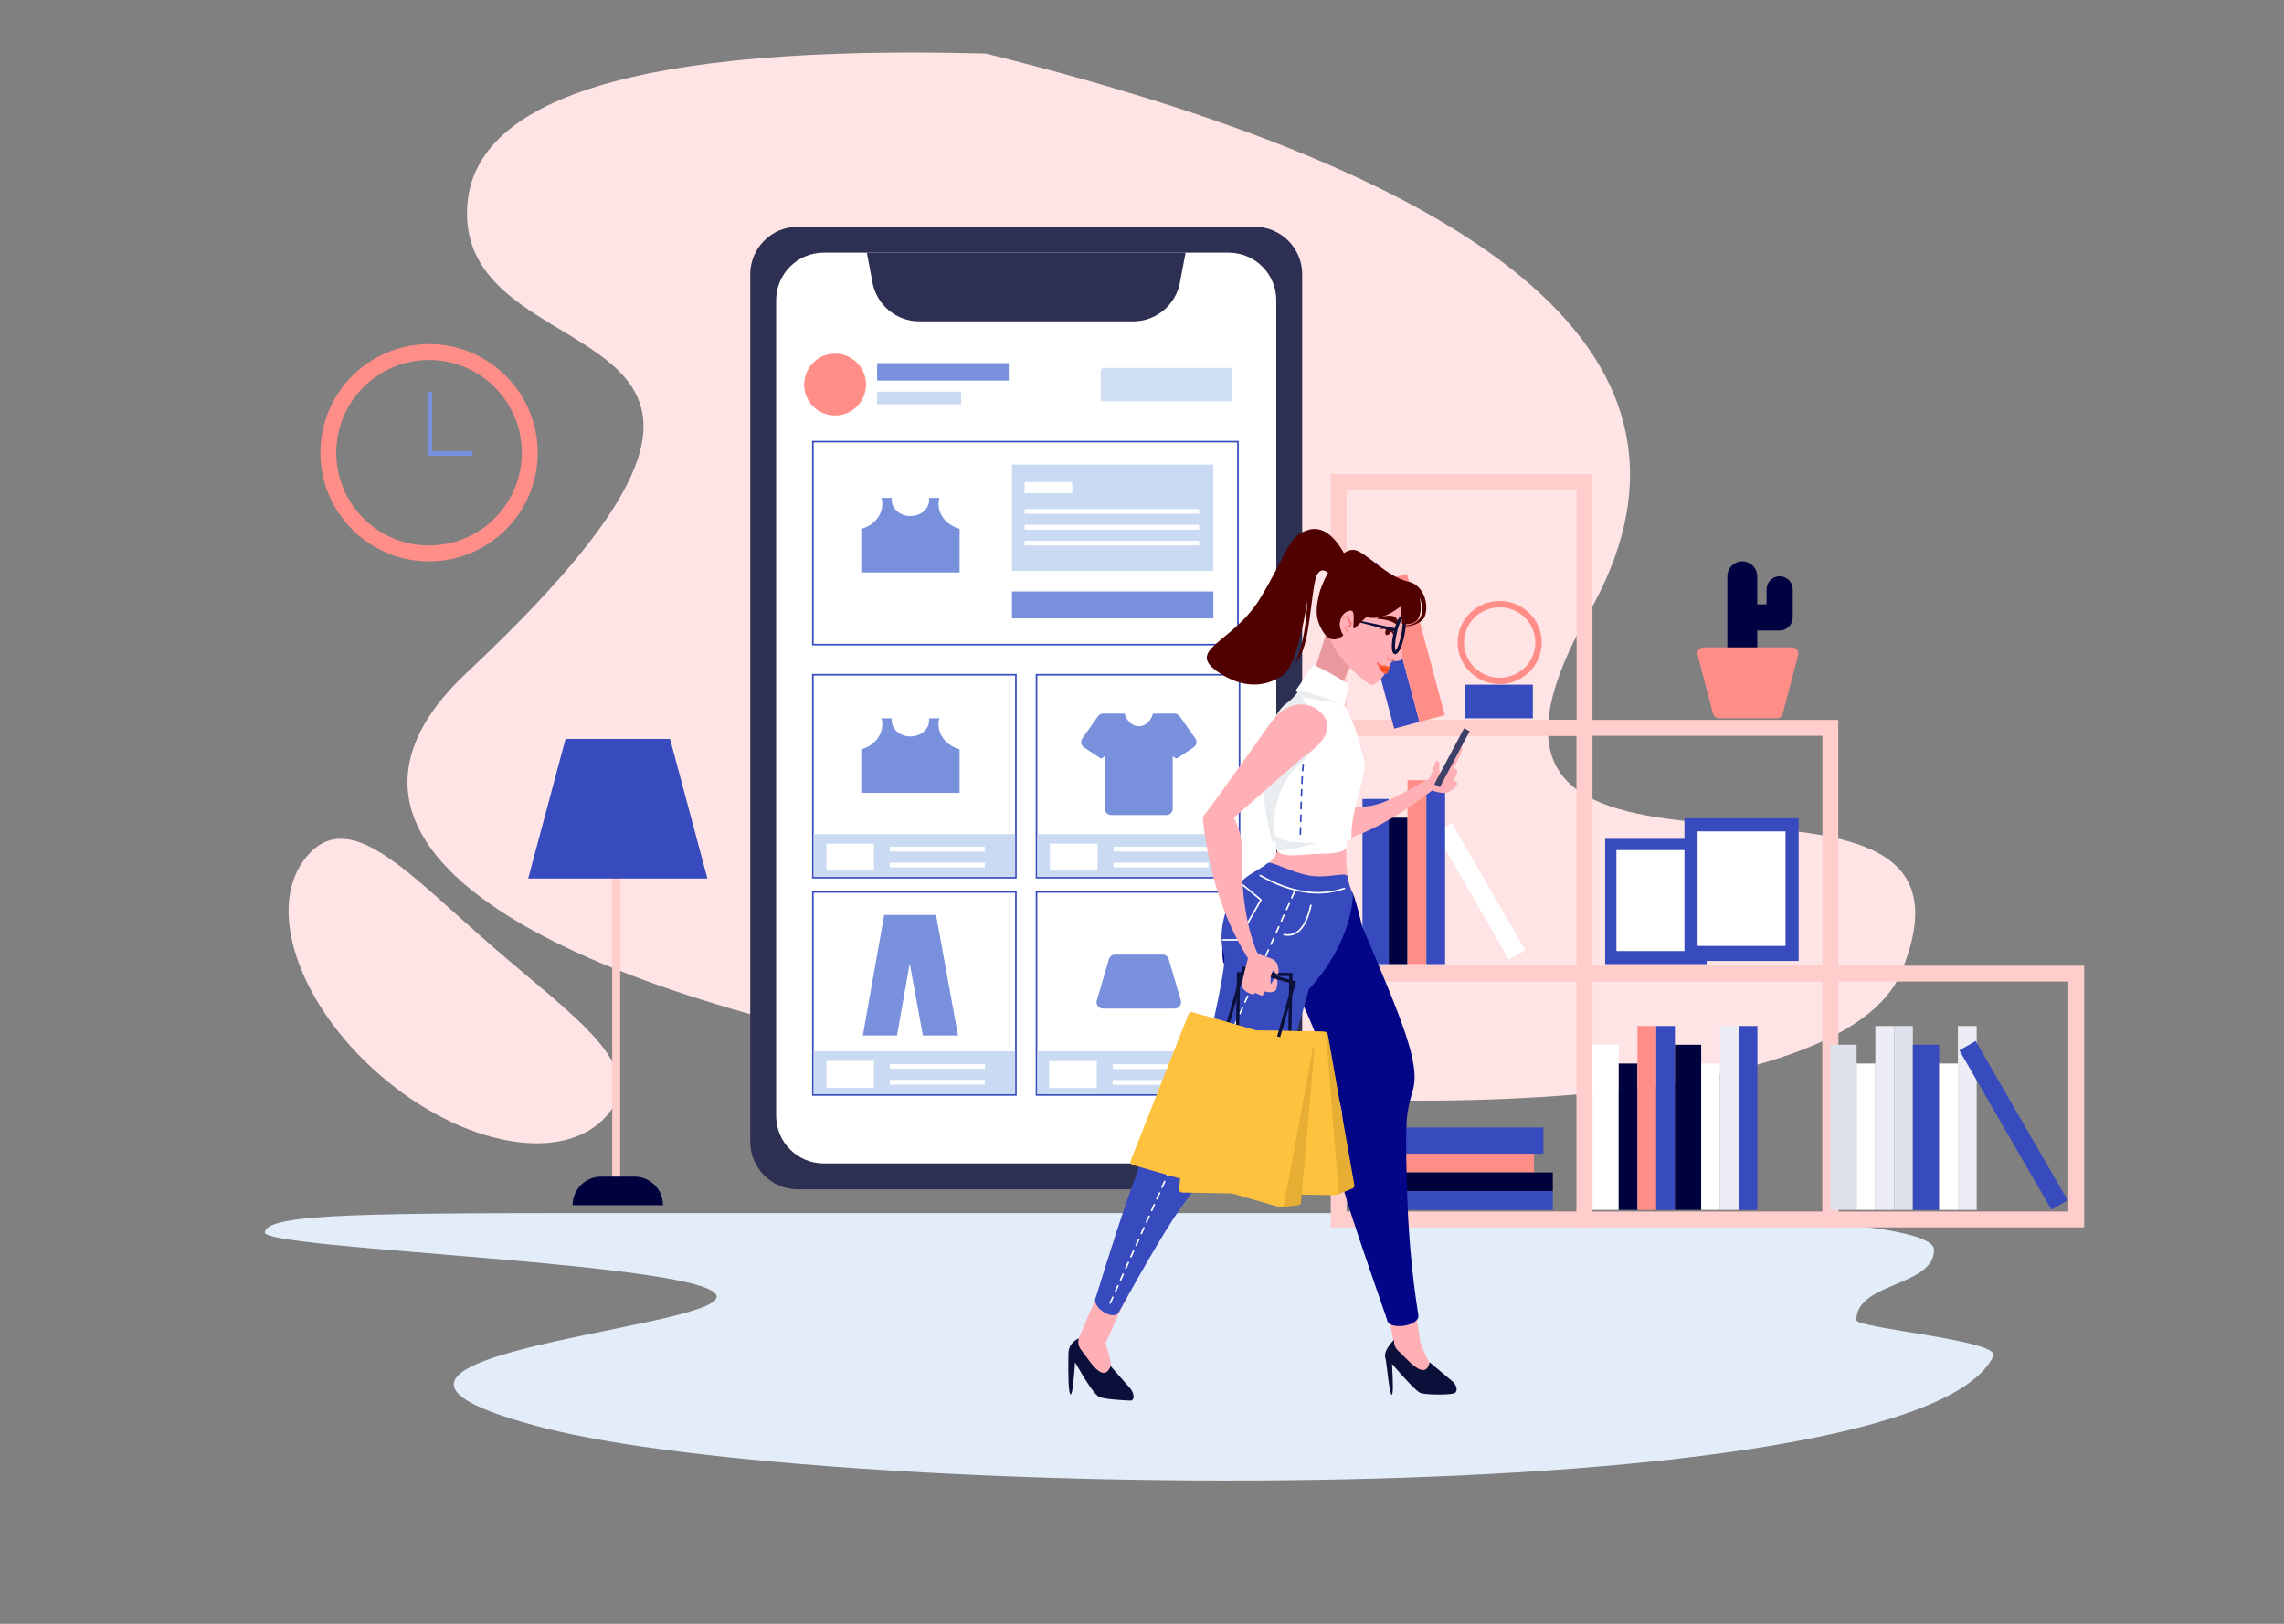 <svg xmlns="http://www.w3.org/2000/svg" width="1440" height="1024" viewBox="0 0 1440 1024" id="e-commerce-app">
  <rect x="0" y="0" width="1440" height="1024" fill="#808080" stroke="none"/>
  <g fill="none" fill-rule="evenodd">
    <g fill-rule="nonzero" transform="translate(145 33)">
      <path fill="#FFE4E5" d="M1024.977,270.164 C774.583,505.153 1024.977,450.329 1024.977,559.773 C1024.977,632.736 915.95,666.299 697.895,660.461 C358.688,576.348 231.948,458.758 317.674,307.69 C446.264,81.089 48.356,255.601 120.799,81.006 C193.243,-93.59 1275.372,35.175 1024.977,270.164 Z" transform="rotate(180 587.204 330.617)"></path>
      <path fill="#FFE4E5" d="M129.874,657.437 C198.909,657.437 254.874,665.367 254.874,624.221 C254.874,583.076 198.909,549.721 129.874,549.721 C60.838,549.721 4.874,583.076 4.874,624.221 C4.874,665.367 60.838,657.437 129.874,657.437 Z" transform="rotate(-139 129.874 603.886)"></path>
      <path fill="#E3EDFA" d="M1111.814,810.469 C1116.661,820.409 1025.386,827.981 1025.386,833.223 C1025.386,857.067 1074.347,854.286 1074.347,877.471 C1074.347,892.927 977.918,900.655 785.061,900.655 C696.545,900.655 506.949,900.655 216.274,900.655 C71.84,900.655 23.243,899.3 22.005,888.477 C20.763,877.625 306.841,869.112 306.841,847.95 C306.841,826.788 22.446,810.009 198.712,764.989 C374.977,719.968 1062.305,708.95 1111.814,810.469 Z" transform="matrix(1 0 0 -1 0 1632.655)"></path>
    </g>
    <g fill-rule="nonzero" transform="translate(202 217)">
      <path fill="#FFCDCB" d="M647,92 L647,237 L792,237 L792,92 L647,92 Z M802,82 L802,247 L637,247 L637,82 L802,82 Z"></path>
      <path fill="#FFCDCB" d="M647,247 L647,392 L792,392 L792,247 L647,247 Z M802,237 L802,402 L637,402 L637,237 L802,237 Z"></path>
      <path fill="#FFCDCB" d="M647,402 L647,547 L792,547 L792,402 L647,402 Z M802,392 L802,557 L637,557 L637,392 L802,392 Z"></path>
      <path fill="#FFCDCB" d="M802,392 L947,392 L947,247 L802,247 L802,392 Z M957,237 L957,402 L792,402 L792,237 L957,237 Z"></path>
      <path fill="#FFCDCB" d="M802,547 L947,547 L947,402 L802,402 L802,547 Z M957,392 L957,557 L792,557 L792,392 L957,392 Z"></path>
      <path fill="#FFCDCB" d="M957,547 L1102,547 L1102,402 L957,402 L957,547 Z M1112,392 L1112,557 L947,557 L947,392 L1112,392 Z"></path>
      <g transform="translate(650 133)">
        <rect width="16.5" height="104" x="13.281" y="5.135" fill="#374ABE" transform="rotate(-15 21.531 57.135)"></rect>
        <rect width="16.5" height="92.182" x="30.748" y="12.482" fill="#FF8D88" transform="rotate(-15 38.998 58.572)"></rect>
        <rect width="16.575" height="104.163" x="7" y="153.837" fill="#374ABE"></rect>
        <rect width="11.839" height="92.327" x="23.575" y="165.673" fill="#000140"></rect>
        <rect width="11.839" height="92.327" x="75.466" y="165.999" fill="#FFF" transform="rotate(-30 81.385 212.162)"></rect>
        <rect width="11.839" height="116" x="35.414" y="142" fill="#FF8D88"></rect>
        <rect width="11.839" height="116" x="47.253" y="142" fill="#374ABE"></rect>
        <rect width="16.545" height="104.163" x="152" y="308.837" fill="#FFF"></rect>
        <rect width="11.818" height="92.327" x="168.545" y="320.673" fill="#00023D"></rect>
        <rect width="11.818" height="116" x="180.364" y="297" fill="#FF8D88"></rect>
        <rect width="11.818" height="116" x="192.182" y="297" fill="#374ABE"></rect>
        <rect width="16.545" height="104.163" x="302" y="308.837" fill="#DFE2EC"></rect>
        <rect width="11.818" height="92.327" x="318.545" y="320.673" fill="#FFF"></rect>
        <rect width="11.818" height="116" x="330.364" y="297" fill="#EBECF4"></rect>
        <rect width="11.818" height="116" x="342.182" y="297" fill="#DFE2EC"></rect>
        <rect width="16.545" height="104.163" x="204" y="308.837" fill="#00023D"></rect>
        <rect width="11.818" height="92.327" x="220.545" y="320.673" fill="#FFF"></rect>
        <rect width="11.818" height="116" x="232.364" y="297" fill="#EBECF4"></rect>
        <rect width="11.818" height="116" x="244.182" y="297" fill="#374ABE"></rect>
        <rect width="16.575" height="104.163" x="354" y="308.837" fill="#374ABE"></rect>
        <rect width="11.839" height="92.327" x="370.575" y="320.673" fill="#FFF"></rect>
        <rect width="11.839" height="116" x="382.414" y="297" fill="#EBECF4"></rect>
        <rect width="11.839" height="116" x="411.546" y="301.658" fill="#374ABE" transform="rotate(-30 417.466 359.658)"></rect>
        <rect width="16.545" height="104.163" x="60.727" y="317.191" fill="#374ABE" transform="rotate(90 69 369.273)"></rect>
        <rect width="11.818" height="92.327" x="63.091" y="337.291" fill="#FF8D88" transform="rotate(90 69 383.455)"></rect>
        <rect width="11.818" height="116" x="63.091" y="337.273" fill="#00023D" transform="rotate(90 69 395.273)"></rect>
        <rect width="11.818" height="116" x="63.091" y="349.091" fill="#374ABE" transform="rotate(90 69 407.09)"></rect>
      </g>
      <g transform="translate(719 164)">
        <ellipse cx="24.5" cy="24.197" stroke="#FF8D88" stroke-width="4" rx="24.5" ry="24.197"></ellipse>
        <rect width="43.024" height="21.246" x="2.39" y="50.754" fill="#374ABE"></rect>
      </g>
      <g transform="translate(868 137)">
        <path fill="#000140" d="M37.893,27.107 L43.786,27.107 L43.786,17.679 C43.786,13.122 47.479,9.429 52.036,9.429 C56.592,9.429 60.286,13.122 60.286,17.679 L60.286,34.179 C60.286,34.377 60.279,34.573 60.265,34.768 C60.279,34.962 60.286,35.159 60.286,35.357 C60.286,39.913 56.592,43.607 52.036,43.607 L37.893,43.607 L37.893,58.929 C37.893,64.136 33.672,68.357 28.464,68.357 C23.257,68.357 19.036,64.136 19.036,58.929 L19.036,9.429 C19.036,4.221 23.257,9.56557448e-16 28.464,0 C33.672,-9.56557448e-16 37.893,4.221 37.893,9.429 L37.893,27.107 Z"></path>
        <path fill="#FF8D88" d="M4.189,54.214 L59.811,54.214 C62.02,54.214 63.811,56.005 63.811,58.214 C63.811,58.558 63.767,58.9 63.679,59.232 L53.999,96.018 C53.537,97.775 51.948,99 50.131,99 L13.869,99 C12.052,99 10.463,97.775 10.001,96.018 L0.321,59.232 C-0.242,57.096 1.034,54.908 3.171,54.346 C3.503,54.259 3.845,54.214 4.189,54.214 Z"></path>
      </g>
      <g transform="translate(810 312)">
        <rect width="64" height="79" fill="#374ABE"></rect>
        <rect width="49.778" height="63.672" x="7.111" y="7.075" fill="#FFF"></rect>
      </g>
      <g transform="translate(860 299)">
        <rect width="72" height="90" fill="#374ABE"></rect>
        <rect width="55.475" height="72.237" x="8.262" y="8.289" fill="#FFF"></rect>
      </g>
      <g>
        <path fill="#FF8D88" d="M68.5,137 C30.668,137 0,106.332 0,68.5 C0,30.668 30.668,0 68.5,0 C106.332,0 137,30.668 137,68.5 C137,106.332 106.332,137 68.5,137 Z M68.5,127 C100.809,127 127,100.809 127,68.5 C127,36.191 100.809,10 68.5,10 C36.191,10 10,36.191 10,68.5 C10,100.809 36.191,127 68.5,127 Z"></path>
        <polyline stroke="#7990DC" stroke-width="3" points="69 30 69 69 96 69"></polyline>
      </g>
      <g transform="translate(131 249)">
        <rect width="5" height="206" x="53" y="80" fill="#FFCDCB"></rect>
        <path fill="#00023D" d="M46,276 L67,276 C76.941,276 85,284.059 85,294 L28,294 L28,294 C28,284.059 36.059,276 46,276 Z"></path>
        <polygon fill="#374ABE" points="23.542 0 89.458 0 113 88 0 88"></polygon>
      </g>
    </g>
    <g fill-rule="nonzero" transform="translate(473 143)">
      <g>
        <g>
          <path fill="#2D3053" d="M30,0 L318,7.10542736e-15 C334.569,4.06183548e-15 348,13.431 348,30 L348,577 C348,593.569 334.569,607 318,607 L30,607 C13.431,607 2.02906125e-15,593.569 0,577 L7.10542736e-15,30 C1.2434277e-14,13.431 13.431,1.01490192e-14 30,0 Z"></path>
          <path fill="#FFF" d="M46.338,16.339 L301.662,16.339 C318.231,16.339 331.662,29.771 331.662,46.339 L331.662,560.661 C331.662,577.229 318.231,590.661 301.662,590.661 L46.338,590.661 C29.769,590.661 16.338,577.229 16.338,560.661 L16.338,46.339 C16.338,29.771 29.769,16.339 46.338,16.339 Z"></path>
          <g transform="translate(181 283)">
            <rect width="128" height="128" x="-.5" y="-.5" fill="#FFF" stroke="#374ABE"></rect>
            <rect width="127" height="27" y="100" fill="#C9DAF2"></rect>
            <rect width="30" height="17" x="8" y="106" fill="#FFF"></rect>
            <rect width="60" height="3" x="48" y="108" fill="#FFF"></rect>
            <rect width="60" height="3" x="48" y="118" fill="#FFF"></rect>
            <path fill="#7990DD" d="M89.737,25.688 L99.619,39.638 C100.895,41.441 100.469,43.937 98.666,45.214 C98.634,45.237 98.602,45.259 98.569,45.281 L88.524,51.959 C87.782,52.452 86.78,52.251 86.287,51.508 C86.241,51.44 86.201,51.368 86.167,51.294 L86.167,51.294 C86.07,51.086 85.823,50.996 85.615,51.092 C85.469,51.16 85.375,51.307 85.375,51.469 L85.375,84 C85.375,86.209 83.584,88 81.375,88 L46.625,88 C44.416,88 42.625,86.209 42.625,84 L42.625,51.469 C42.625,51.24 42.439,51.054 42.21,51.054 C42.048,51.054 41.901,51.148 41.833,51.294 L41.833,51.294 C41.458,52.103 40.498,52.454 39.69,52.079 C39.615,52.044 39.544,52.004 39.476,51.959 L29.431,45.281 C27.591,44.058 27.091,41.575 28.315,39.735 C28.336,39.703 28.359,39.67 28.381,39.638 L38.263,25.688 C39.013,24.629 40.229,24 41.527,24 L55.041,24 C56.345,28.661 59.864,32 64,32 C68.136,32 71.655,28.661 72.959,24 L86.473,24 C87.771,24 88.987,24.629 89.737,25.688 Z"></path>
          </g>
          <g transform="translate(181 420)">
            <rect width="128" height="128" x="-.5" y="-.5" fill="#FFF" stroke="#374ABE"></rect>
            <rect width="127" height="27" y="100" fill="#C9DAF2"></rect>
            <rect width="30" height="17" x="7.531" y="106.117" fill="#FFF"></rect>
            <rect width="60" height="3" x="47.531" y="108.117" fill="#FFF"></rect>
            <rect width="60" height="3" x="47.531" y="118.117" fill="#FFF"></rect>
            <path fill="#7990DD" d="M48.993,39 L79.007,39 C80.781,39 82.344,40.169 82.845,41.871 L90.492,67.871 C91.115,69.991 89.902,72.214 87.783,72.837 C87.416,72.945 87.036,73 86.654,73 L41.346,73 C39.137,73 37.346,71.209 37.346,69 C37.346,68.618 37.401,68.238 37.508,67.871 L45.155,41.871 C45.656,40.169 47.219,39 48.993,39 Z"></path>
          </g>
          <g transform="translate(40 283)">
            <rect width="128" height="128" x="-.5" y="-.5" fill="#FFF" stroke="#374ABE"></rect>
            <rect width="127" height="27" y="100" fill="#C9DAF2"></rect>
            <rect width="30" height="17" x="8" y="106" fill="#FFF"></rect>
            <rect width="60" height="3" x="48" y="108" fill="#FFF"></rect>
            <rect width="60" height="3" x="48" y="118" fill="#FFF"></rect>
            <path fill="#7990DD" d="M30,46.528 C37.709,44.385 43.286,38.158 43.286,30.811 C43.286,29.499 43.108,28.223 42.772,27 L49.282,27 C49.222,27.416 49.19,27.84 49.19,28.27 C49.19,33.883 54.478,38.432 61,38.432 C67.522,38.432 72.81,33.883 72.81,28.27 C72.81,27.84 72.778,27.416 72.718,27 L79.228,27 C78.892,28.223 78.714,29.499 78.714,30.811 C78.714,38.158 84.291,44.385 92,46.528 L92,74 L30,74 L30,46.528 Z"></path>
          </g>
          <g transform="translate(40 136)">
            <rect width="268" height="128" x="-.5" y="-.5" fill="#FFF" stroke="#374ABE"></rect>
            <rect width="127" height="67" x="125" y="14" fill="#C9DAF2"></rect>
            <rect width="127" height="17" x="125" y="94" fill="#7990DD"></rect>
            <rect width="30" height="7" x="133" y="25" fill="#FFF"></rect>
            <rect width="110" height="3" x="133" y="42" fill="#FFF"></rect>
            <rect width="110" height="3" x="133" y="52" fill="#FFF"></rect>
            <rect width="110" height="3" x="133" y="62" fill="#FFF"></rect>
            <path fill="#7990DD" d="M30,54.528 C37.709,52.385 43.286,46.158 43.286,38.811 C43.286,37.499 43.108,36.223 42.772,35 L49.282,35 C49.222,35.416 49.19,35.84 49.19,36.27 C49.19,41.883 54.478,46.432 61,46.432 C67.522,46.432 72.81,41.883 72.81,36.27 C72.81,35.84 72.778,35.416 72.718,35 L79.228,35 C78.892,36.223 78.714,37.499 78.714,38.811 C78.714,46.158 84.291,52.385 92,54.528 L92,82 L30,82 L30,54.528 Z"></path>
          </g>
          <g transform="translate(40 420)">
            <rect width="128" height="128" x="-.5" y="-.5" fill="#FFF" stroke="#374ABE"></rect>
            <rect width="127" height="27" y="100" fill="#C9DAF2"></rect>
            <rect width="30" height="17" x="8" y="106" fill="#FFF"></rect>
            <rect width="60" height="3" x="48" y="108" fill="#FFF"></rect>
            <rect width="60" height="3" x="48" y="118" fill="#FFF"></rect>
            <path fill="#7990DD" d="M66,14 L77.154,14 L91,90 L68.846,90 L60.577,44.614 L52.538,90 L31,90 L44.462,14 L66,14 Z"></path>
          </g>
          <path fill="#2D3053" d="M73.521,16.339 L274.479,16.339 L270.921,35.2 C268.246,49.373 255.864,59.638 241.441,59.638 L106.559,59.638 C92.136,59.638 79.754,49.373 77.079,35.2 L73.521,16.339 Z"></path>
        </g>
      </g>
      <circle cx="53.5" cy="99.5" r="19.5" fill="#FF8D88"></circle>
      <path fill="#D0DFF3" d="M223,89 L304,89 L304,110 L221,110 L221,91 C221,89.895 221.895,89 223,89 Z"></path>
      <rect width="83" height="11" x="80" y="86" fill="#7990DD"></rect>
      <rect width="53" height="8" x="80" y="104" fill="#C9DAF2"></rect>
    </g>
    <g fill-rule="nonzero" transform="translate(672 322)">
      <path fill="#FFB0B6" d="M151.946,178.179 C168.28,182.62 184.076,188.575 196.083,185.566 C204.087,183.561 214.261,181.555 226.604,179.549 C215.506,160.087 208.174,147.406 204.606,141.507 C199.255,132.657 196.083,120.552 207.182,115.708 C218.281,110.864 228.625,117.873 232.536,127.762 C235.143,134.355 241.142,158.059 250.534,198.874 C225.256,208.972 192.041,204.536 150.889,185.566 C148.242,187.365 145.834,188.46 143.663,188.85 C140.407,189.435 135.052,186.899 134.618,185.053 C134.328,183.822 134.935,183.063 136.438,182.776 C134.766,180.96 133.61,179.342 132.971,177.921 C132.332,176.499 132.903,175.583 134.683,175.172 C128.504,168.023 125.741,164.075 126.394,163.328 C127.373,162.208 141.311,177.35 143.15,175.571 C144.989,173.792 141.076,169.472 143.34,168.22 C145.603,166.967 148.435,177.224 151.946,178.179 Z" transform="scale(-1 1)rotate(13 0 -1494.58)"></path>
      <rect width="4" height="40" x="241.42" y="135.857" fill="#3D4067" transform="scale(-1 1)rotate(-28 0 1132.163)"></rect>
      <g transform="scale(-1 1)rotate(-1 4268.023 10971.063)">
        <path fill="#E9989E" d="M9,19.476 C11.264,10.967 17.355,4.808 27.272,1 L37,39.26 L14.764,48 C16.765,36.309 14.844,26.801 9,19.476 Z" transform="rotate(-2 23 24.5)"></path>
        <path fill="#FFB0B6" d="M16.852,45.177 C41.118,28.994 36.263,37.061 50.856,47.599 C58.776,53.319 69.989,79.092 55.423,133.111 C50.856,150.051 76.794,151.688 79,163.857 C57.481,175.234 19.934,190.968 5.241,168.876 C11.142,158.184 11.835,148.479 12.316,128.788 C12.849,106.958 -1.993,90.21 1.546,77.968 C4.467,67.863 13.22,47.599 16.852,45.177 Z"></path>
        <path fill="#FFF" d="M15.216,46.465 C15.278,46.424 14.074,46.37 14.046,46.105 C13.801,43.793 11.731,33.806 12.242,33.473 C21.184,27.653 30.123,23.594 34.128,21.802 C37.915,25.919 41.177,32.425 45.114,37.925 C45.294,38.176 43.943,39.277 44.128,39.525 C46.054,42.113 48.257,44.524 50.963,46.465 C58.938,52.184 73.352,79.003 58.686,133.018 C58.583,133.396 55.714,133.585 55.806,133.985 C58.467,145.564 41.612,141.434 31.958,140.95 C23.067,140.505 8.873,140.929 11.659,133.214 C12.14,131.882 8.546,132.373 8.586,130.742 C9.123,108.914 -1.876,90.603 1.688,78.362 C4.629,68.257 11.558,48.887 15.216,46.465 Z"></path>
        <path fill="#E9EDF0" d="M18.05,45.304 C18.579,44.954 41.052,37.691 44.652,37.792 C45.151,37.806 43.8,39.156 43.935,39.329 C45.718,41.619 48.532,44.721 50.963,46.465 C58.938,52.184 73.352,79.003 58.686,133.018 C58.601,133.33 58.672,133.788 56.236,133.745 C56.224,134.452 55.51,138.919 55.078,138.957 C47.385,139.634 30.283,134.111 31.323,134.017 C39.572,133.271 57.425,135.34 57.579,126.5 C57.967,104.272 49.812,92.006 43.123,85.811 C34.543,77.864 19.676,60.101 37.216,47.748 C37.77,47.358 41.48,43.139 41.161,42.265 C26.81,44.324 17.336,45.777 18.05,45.304 Z"></path>
        <path stroke="#374ABE" stroke-dasharray="4 4" stroke-linecap="round" stroke-linejoin="round" d="M40.725,128.557 C40.629,99.892 40.113,84.197 39.178,81.474"></path>
      </g>
      <g transform="translate(98 229)">
        <path fill="#FFB0B6" d="M131.941,318.576 C130.096,318.098 124.793,316.267 116.032,313.081 C112.629,312.525 109.958,306.144 109.866,303.213 C108.664,293.963 105.715,282.606 105.285,272.67 C104.422,252.681 120.854,255.332 121.163,264.033 C121.563,275.278 123.782,281.513 125.356,294.835 C130.17,310.775 141.568,321.071 131.941,318.576 Z"></path>
        <path fill="#0A1039" d="M131.329,308.04 C139.192,314.562 144.004,318.589 145.764,320.12 C148.404,322.417 149.493,326.415 146.816,327.609 C144.14,328.803 127.39,328.657 125.143,327.252 C122.353,325.509 116.52,319.463 107.645,309.115 C108.401,322.019 108.341,328.509 107.464,328.585 C105.967,328.715 104.089,307.069 103.529,305.711 C102.365,302.885 104.167,298.931 108.936,293.851 C108.742,296.696 109.587,298.993 111.47,300.742 C114.296,303.365 117.847,307.274 120.556,309.554 C126.491,314.549 130.083,314.045 131.329,308.04 Z"></path>
        <path fill="#020687" d="M82.457,11.425 C84.691,15.609 88.148,30.663 88.854,33.289 C114.409,93.369 125.554,119.851 120.776,136.555 C116.671,150.905 115.929,152.698 116.93,193.112 C117.071,198.838 117.284,207.543 117.897,218.452 C118.803,234.574 120.582,255.511 124.295,278.765 C124.463,285.535 105.33,288.044 104.534,281.312 C97.364,260.547 91.602,243.902 87.082,230.462 C78.912,206.168 74.8,192.347 73.772,183.606 C72.204,170.272 78.239,159.713 75.554,147.826 C72.87,135.939 58.667,96.881 51.349,82.294 C24.387,78.504 1.848,60.063 1.116,55.176 C-2.283,32.498 12.868,15.393 15.25,12.761 C18.535,6.613 28.474,4.581 35.382,0.267 C37.79,-1.237 49.159,8.003 61.309,11.425 C72.055,14.452 80.223,7.241 82.457,11.425 Z"></path>
      </g>
      <g transform="scale(-1 1)rotate(-1 12686.789 10496.503)">
        <path fill="#FFB0B6" d="M158.075,328.409 C151.172,335.626 141.255,330.313 151.016,304.786 C145.241,292.655 143.806,286.191 138.137,276.443 C133.751,268.9 146.391,257.944 156.338,275.354 C161.282,284.007 164.83,295.201 168.747,303.683 C170.235,306.217 171.361,313.044 168.747,315.318 C162.955,322.663 159.397,327.027 158.075,328.409 Z"></path>
        <path fill="#0A1039" d="M147.498,319.091 C149.587,324.864 153.245,324.864 158.473,319.091 C160.859,316.456 163.857,312.09 166.312,309.099 C167.948,307.105 168.47,304.713 167.876,301.923 C172.108,304.091 174.223,307.317 174.223,311.602 C174.223,312.517 174.222,313.696 174.214,315.044 C174.167,323.16 173.892,337.42 172.345,337.42 C171.455,337.42 170.65,330.649 169.933,317.108 C162.499,329.748 157.379,336.902 154.574,338.572 C152.181,339.996 138.02,340.625 134.774,340.625 C131.529,340.625 132.459,335.705 134.774,333.062 C136.317,331.301 140.559,326.644 147.498,319.091 Z"></path>
        <path fill="#374ABE" d="M0.153,18.601 C1.749,15.125 2.842,11.629 3.608,7.729 C4.23,4.559 15.555,9.233 26.672,7.729 C39.241,6.03 51.846,-1.544 54.032,0.282 C60.303,5.519 69.91,8.918 72.318,15.469 C74.321,18.409 87.006,37.473 80.452,59.475 C79.039,64.217 84.98,96.213 98.275,155.464 C98.373,155.609 114.921,157.854 121.691,169.465 C128.584,181.289 140.508,216.679 157.464,275.636 C160.878,281.501 147.011,290.835 143.07,285.32 C124.591,250.373 111.222,227.12 102.962,215.562 C79.434,182.638 73.336,176.1 60.28,169.465 C52.131,165.324 40.928,135.287 26.672,79.355 C-0.469,48.635 -0.469,19.456 0.153,18.601 Z"></path>
        <polyline stroke="#FFF" stroke-linecap="round" stroke-linejoin="round" points="69.366 14.333 57.874 23.482 71.807 48.967 81.353 49.133"></polyline>
        <path stroke="#FFF" stroke-dasharray="4 4" stroke-linecap="round" stroke-linejoin="round" d="M148.453,279.357 L36.963,18.352"></path>
        <path stroke="#FFF" stroke-linecap="round" stroke-linejoin="round" d="M58.609 8.094C39.157 18.695 21.43 21.121 5.426 15.371M42.904 45.143C34.726 46.638 29.202 40.39 26.331 26.401"></path>
      </g>
      <g transform="scale(-1 1)rotate(-1 16642.597 10748.474)">
        <rect width="33" height="71" x="43.172" y="1.256" stroke="#0A1039" stroke-width="2"></rect>
        <path fill="#E7AE34" d="M21.187,36.862 L90.497,36.862 C91.602,36.862 92.497,37.757 92.497,38.862 C92.497,38.868 92.497,38.875 92.497,38.882 L91.546,132.995 C91.536,134.046 90.713,134.91 89.664,134.972 L11.835,139.565 L2.033,135.488 C1.156,135.123 0.657,134.193 0.838,133.261 L19.223,38.481 C19.406,37.541 20.229,36.862 21.187,36.862 Z"></path>
        <path fill="#FFC23F" d="M22.343,36.862 L99.712,36.862 C100.742,36.862 101.603,37.643 101.703,38.668 L111.314,137.668 C111.421,138.768 110.616,139.746 109.517,139.852 C109.453,139.858 109.388,139.862 109.324,139.862 L12.731,139.862 C11.626,139.862 10.731,138.966 10.731,137.862 C10.731,137.797 10.734,137.733 10.74,137.668 L20.352,38.668 C20.451,37.643 21.313,36.862 22.343,36.862 Z"></path>
      </g>
      <g transform="scale(-1 1)rotate(-16 1004.108 815.136)">
        <rect width="33" height="71" x="43.172" y="1.256" stroke="#0A1039" stroke-width="2"></rect>
        <path fill="#E7AE34" d="M21.187,36.862 L90.497,36.862 C91.602,36.862 92.497,37.757 92.497,38.862 C92.497,38.868 92.497,38.875 92.497,38.882 L91.546,132.995 C91.536,134.046 90.713,134.91 89.664,134.972 L11.835,139.565 L2.033,135.488 C1.156,135.123 0.657,134.193 0.838,133.261 L19.223,38.481 C19.406,37.541 20.229,36.862 21.187,36.862 Z"></path>
        <path fill="#FFC23F" d="M22.343,36.862 L99.712,36.862 C100.742,36.862 101.603,37.643 101.703,38.668 L111.314,137.668 C111.421,138.768 110.616,139.746 109.517,139.852 C109.453,139.858 109.388,139.862 109.324,139.862 L12.731,139.862 C11.626,139.862 10.731,138.966 10.731,137.862 C10.731,137.797 10.734,137.733 10.74,137.668 L20.352,38.668 C20.451,37.643 21.313,36.862 22.343,36.862 Z"></path>
      </g>
      <g transform="translate(86)">
        <g transform="scale(-1 1)rotate(-1 1977.455 7840.375)">
          <path fill="#FFB0B6" d="M21.743,73.457 C25.128,73.457 56.98,58.079 56.98,39.001 C56.98,19.923 52.889,4.457 33.796,4.457 C14.703,4.457 10.612,19.923 10.612,39.001 C10.612,43.245 6.003,49.383 6.346,53.132 C6.614,56.06 12.251,55.094 12.742,57.581 C14.447,66.224 19.054,73.457 21.743,73.457 Z" transform="rotate(-11 31.654 38.957)"></path>
          <path fill="#7D3532" d="M15.56,59.441 C16.112,59.441 16.494,59.419 16.494,59.142 C16.494,58.866 14.102,58.761 14.076,58.882 C14.05,59.003 15.008,59.441 15.56,59.441 Z" transform="rotate(-11 15.285 59.332)"></path>
          <path fill="#FF6868" d="M42.968,41.45 C42.856,41.332 43.996,40.441 44.5,39.789 C44.852,39.333 44.748,38.51 44.328,38.571 C43.234,38.73 40.687,36.938 42.321,34.917 C43.275,33.737 44.431,32.531 45.464,31.995 C46.994,31.201 48.501,34.269 48.23,34.323 C47.96,34.378 46.831,32.209 45.879,32.702 C45.006,33.155 43.988,34.434 43.12,35.518 C42.03,36.88 43.908,37.76 44.674,38.05 C45.337,38.3 45.524,38.903 45.218,39.58 C44.991,40.085 43.158,41.65 42.968,41.45 Z" transform="rotate(-11 45.025 36.666)"></path>
          <path fill="#FF6868" d="M16.866,59.054 C16.998,58.772 17.946,58.649 18.415,57.653 C18.884,56.657 17.44,54.344 17.693,54.568 C17.946,54.792 18.999,57.141 18.972,57.663 C18.899,59.054 16.733,59.335 16.866,59.054 Z" transform="rotate(-11 17.916 56.852)"></path>
          <path fill="#510000" d="M16.838,40.291 C15.669,41.147 14.78,42.28 14.383,42.461 C13.984,42.643 15.423,39.003 17.488,37.935 C17.581,37.87 17.682,37.82 17.792,37.789 C17.818,37.781 17.844,37.775 17.871,37.77 C17.911,37.756 17.951,37.743 17.992,37.732 C20.321,37.064 24.75,40.427 24.237,40.499 C23.92,40.544 21.884,39.381 19.875,39.292 C19.975,39.504 20.062,39.732 20.131,39.972 C20.548,41.429 20.178,42.813 19.304,43.063 C18.431,43.314 17.384,42.336 16.966,40.88 C16.909,40.681 16.867,40.484 16.838,40.291 Z" transform="rotate(-11 19.297 40.373)"></path>
          <path fill="#510000" d="M22.79,31.025 C25.873,32.086 27.165,37.161 24.359,35.616 C18.988,32.659 12.119,33.678 12.237,33.314 C12.517,32.451 19.707,29.963 22.79,31.025 Z" transform="scale(-1 1)rotate(4 0 -512.828)"></path>
          <g transform="rotate(-11 329.216 -52.48)">
            <path fill="#FF5932" d="M6.058,1.207 C6.914,1.187 7.549,1.589 7.929,1.555 C8.667,1.488 8.464,0.965 8.569,1.113 C9.651,2.639 8.651,3.396 8.42,3.867 C3.465,4.186 2.794,2.809 0.701,0.493 C4.661,2.561 3.537,1.265 6.058,1.207 Z" transform="matrix(-1 0 0 1 9.763 0)"></path>
            <path fill="#FF5932" d="M1.201,0.715 C3.498,2.322 7.828,2.487 8.55,3.698 C9.454,5.213 8.083,6.416 7.453,6.312 C2.158,5.443 3.436,3.21 1.201,0.715 Z" transform="matrix(-1 0 0 1 10.05 0)"></path>
            <path fill="#F01B00" d="M1.709,0.984 C0.807,-0.132 1.7,0.912 1.709,0.92 C2.84,2.002 4.383,3.49 5.853,3.555 C6.283,3.574 7.206,3.28 7.531,3.312 C7.995,3.357 8.227,3.786 9.002,3.786 C8.935,3.852 8.935,3.932 9.002,4.034 C9.268,4.435 6.174,4.238 5.587,4.034 C4.666,3.714 2.61,2.1 1.709,0.984 Z" transform="matrix(-1 0 0 1 10.325 0)"></path>
            <path fill="#FF6868" d="M7.462,0.686 C7.709,0.091 7.826,0.12 9.087,0.12 C9.746,0.12 8.471,0.573 8.073,0.953 C7.828,1.187 8.208,2.62 8.073,2.561 C7.902,2.486 7.215,1.282 7.462,0.686 Z" transform="matrix(-1 0 0 1 16.681 0)"></path>
          </g>
        </g>
        <g fill="#0A1039" transform="scale(-1 1)rotate(-12 248.042 652.137)">
          <polygon points="6 10 31 9.948 31.053 10.948 6.416 12.044"></polygon>
          <path d="M3.5,25.983 C1.175,25.983 0,20.577 0,13.483 C0,6.388 1.175,0.983 3.5,0.983 C5.825,0.983 7,6.388 7,13.483 C7,20.577 5.825,25.983 3.5,25.983 Z M3.673,24.015 C3.65,24.004 3.59,23.983 3.5,23.983 C3.412,23.983 3.352,24.003 3.329,24.015 C3.37,23.972 3.432,23.89 3.5,23.774 C3.563,23.88 3.62,23.957 3.667,24.006 L3.673,24.015 Z M3.584,23.622 C3.835,23.133 4.08,22.372 4.291,21.402 C4.74,19.335 5,16.507 5,13.483 C5,10.458 4.74,7.631 4.291,5.563 C4.08,4.593 3.835,3.832 3.584,3.343 C3.555,3.288 3.527,3.237 3.5,3.191 C3.473,3.237 3.445,3.288 3.416,3.343 C3.165,3.832 2.921,4.593 2.71,5.563 C2.26,7.631 2,10.458 2,13.483 C2,16.507 2.26,19.335 2.71,21.402 C2.921,22.372 3.165,23.133 3.416,23.622 C3.445,23.678 3.473,23.728 3.5,23.774 C3.527,23.728 3.555,23.678 3.584,23.622 Z M3.672,2.951 C3.677,2.948 3.68,2.946 3.682,2.944 C3.681,2.945 3.68,2.946 3.679,2.947 L3.672,2.951 Z M3.334,2.959 C3.329,2.954 3.323,2.949 3.319,2.944 C3.32,2.946 3.323,2.948 3.327,2.95 L3.334,2.959 Z"></path>
        </g>
        <path fill="#510000" d="M68.2,24.565 C77.342,14.326 85.53,11.041 92.766,14.709 C104.816,20.817 102.419,29.724 113.68,62.753 C124.94,95.782 156.166,105.446 127.283,115.559 C109.953,121.627 97.364,116.152 89.64,107.645 C88.422,106.304 82.484,99.486 84.505,58.888 C79.388,90.138 84.865,101.065 84.24,99.86 C82.345,96.207 81.168,92.463 80.716,89.107 C78.748,74.493 84.089,47.074 81.769,40.896 C80.631,37.867 78.517,37.149 75.428,38.743 C77.231,44.598 78.141,50.386 78.141,53.34 C78.141,60.669 78.394,67.61 71.223,75.375 C66.442,80.552 61.964,80.552 57.79,75.375 C60.334,72.678 61.605,69.991 61.605,67.314 C61.605,63.297 60.029,60.38 56.548,59.193 C53.067,58.006 53.381,69.87 52.29,69.793 C51.045,69.705 46.892,61.175 45.642,61.175 C38.888,61.175 32.5,57.536 26.476,50.258 C24.735,54.392 23.641,57.831 23.195,60.574 C13.181,59.889 10.74,53.58 15.875,41.648 C4.661,59.669 23.528,61.678 22.948,61.733 C18.034,62.202 10.608,57.395 10.038,52.991 C8.895,44.139 15.486,33.705 24.774,33.705 C38.276,33.705 54.738,21.258 61.605,21.258 C64.077,21.258 66.277,22.522 68.2,24.565 Z" transform="scale(-1 1)rotate(-12 0 775.086)"></path>
      </g>
      <path fill="#FFB0B6" d="M133.394,282.514 C135.613,291.527 136.765,297.136 136.849,299.34 C136.975,302.646 132.111,304.912 130.222,305.085 C128.963,305.2 128.461,304.856 128.718,304.052 C126.735,305.022 125.329,305.602 124.501,305.793 C123.672,305.984 123.015,305.113 122.528,303.182 C118.385,304.466 116.024,302.915 115.376,302.164 C115.121,301.87 113.531,295.805 115.497,295.189 C117.463,294.572 118.307,299.198 118.577,298.383 C119.542,295.467 118.41,291.337 117.541,290.143 C116.633,288.896 116.237,292.583 114.662,292.056 C113.088,291.53 114.356,287.547 114.765,286.155 C116.311,280.9 126.491,281.544 127.924,278.199 C134.595,262.643 138.498,241.524 138.498,213.806 C138.498,207.052 140.275,200.47 143.829,194.06 C117.335,170.167 102.765,156.202 97.177,152.165 C88.793,146.11 81.143,136.207 89.467,127.411 C97.791,118.615 110.052,121.026 117.515,128.601 C122.491,133.651 138.927,160.159 163.52,194.06 C159.415,228.186 149.373,257.67 133.394,282.514 Z" transform="scale(-1 1)rotate(-1 0 14502.798)"></path>
    </g>
  </g>
</svg>
